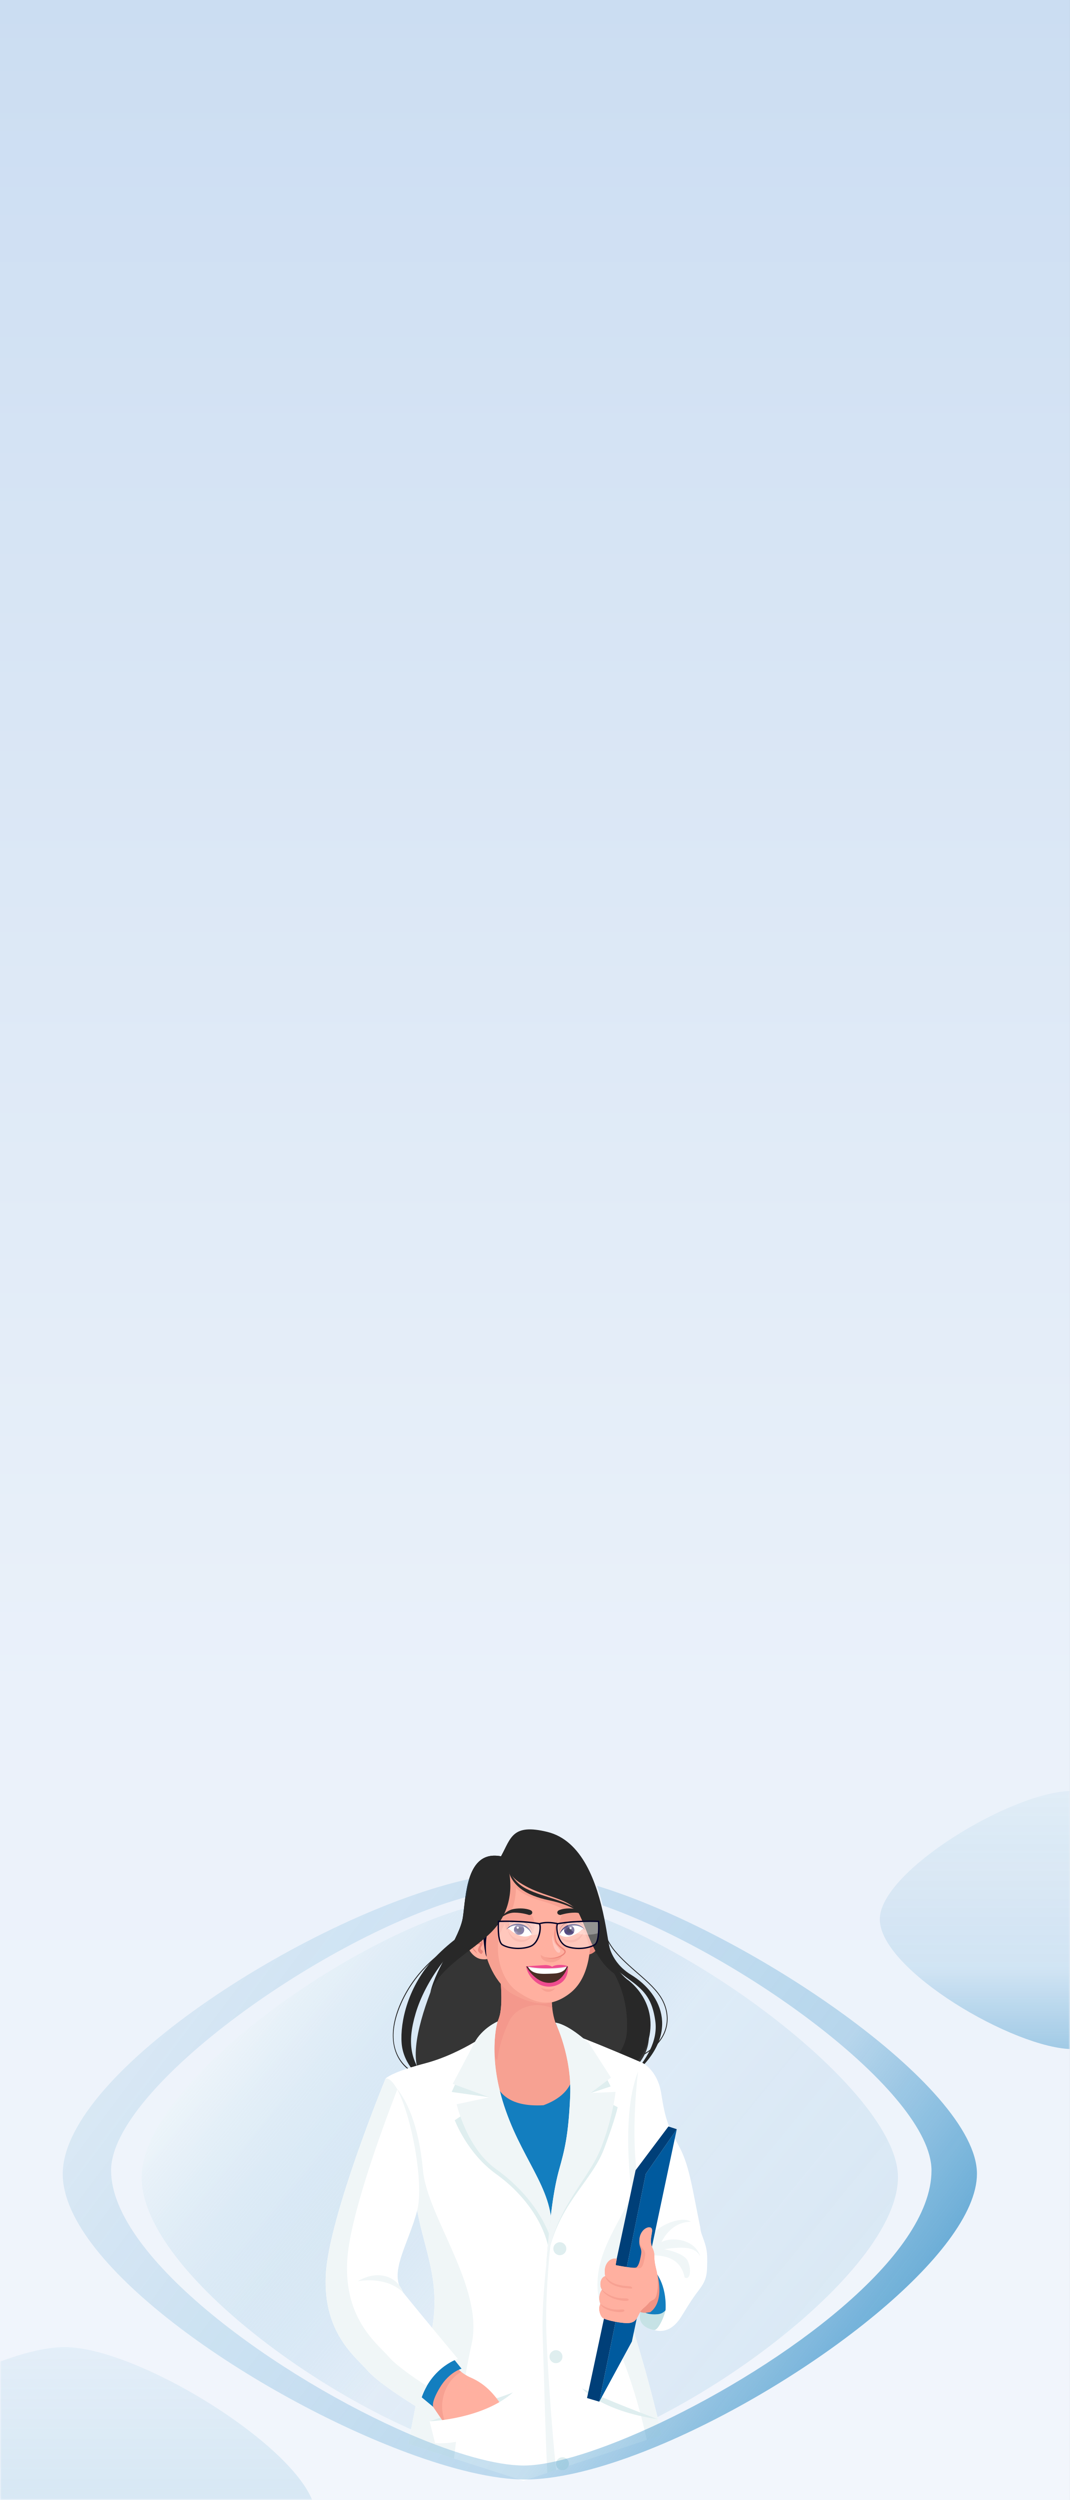 <svg width="375" height="876" viewBox="0 0 375 876" fill="none" xmlns="http://www.w3.org/2000/svg">
<rect x="0" y="0" width="375" height="876" fill="#808080" stroke="none"/>
<path d="M374.99 876L374.99 0L0 0L0 876H374.99Z" fill="url(#paint0_linear_3244_1898)"/>
<mask id="mask0_3244_1898" style="mask-type:alpha" maskUnits="userSpaceOnUse" x="0" y="569" width="375" height="307">
<rect x="0.01" y="569.987" width="374.99" height="305.993" fill="white"/>
</mask>
<g mask="url(#mask0_3244_1898)">
<mask id="mask1_3244_1898" style="mask-type:luminance" maskUnits="userSpaceOnUse" x="0" y="53" width="375" height="823">
<path d="M375 53.741H0.01V875.999H375V53.741Z" fill="white"/>
</mask>
<g mask="url(#mask1_3244_1898)">
<path d="M183 861.779C142.958 861.779 49.64 801.613 49.64 762.95C49.64 726.353 141.494 665.389 182.296 665.389C223.098 665.389 314.707 729.535 314.707 762.875C314.707 799.773 224.008 861.779 183 861.779Z" fill="url(#paint1_linear_3244_1898)"/>
<path d="M213.317 680.924C213.317 680.924 213.946 687.55 221.127 691.934C232.466 698.851 238.623 713.447 221.155 727.695C226.468 721.792 230.701 715.259 229.64 707.994C228.58 700.729 226.083 697.744 221.202 694.13C216.321 690.516 212.106 687.794 213.308 680.924H213.317Z" fill="#282828"/>
<path d="M144.31 726.007C138.715 722.618 134.764 714.471 140.414 701.771C146.131 688.94 156.531 682.867 156.644 682.81L156.794 683.073C156.69 683.129 146.365 689.165 140.696 701.893C133.684 717.644 141.813 724.13 144.479 725.744L144.319 726.007H144.31Z" fill="#282828"/>
<path d="M222.216 721.688L222.103 721.407C227.66 719.126 231.405 715.766 232.916 711.692C234.174 708.313 233.892 704.549 232.137 701.095C230.344 697.565 226.909 694.571 223.276 691.408C220.573 689.052 217.785 686.621 215.382 683.749C209.76 677.019 209.394 667.088 209.384 666.994H209.685C209.685 667.079 210.051 676.906 215.608 683.561C217.992 686.415 220.77 688.836 223.464 691.183C227.115 694.365 230.57 697.378 232.391 700.963C234.183 704.502 234.465 708.35 233.188 711.804C231.649 715.953 227.848 719.379 222.206 721.688H222.216Z" fill="#282828"/>
<path d="M219.775 693.848C219.775 693.848 228.326 698.129 227.369 714.461C226.533 728.634 204.457 736.669 186.764 737.607C169.08 738.546 156.84 732.914 149.773 729.141C142.695 725.368 146.009 710.856 150.843 698.129C155.676 685.391 169.362 664.76 169.362 664.76C169.362 664.76 205.733 661.222 206.991 662.17C208.249 663.108 210.323 689.212 219.775 693.848Z" fill="#353535"/>
<path d="M219.794 693.576C209.872 685.654 208.249 663.108 206.991 662.17C206.662 661.926 203.968 661.982 200.148 662.198C201.491 668.168 203.987 682.519 211.59 686.255C211.59 686.255 220.657 695.576 219.7 711.898C218.864 726.072 196.788 734.106 179.095 735.045C170.779 735.486 163.673 734.482 157.741 732.895C164.856 735.758 174.505 738.264 186.773 737.607C204.457 736.659 224.064 728.259 227.378 714.461C230.654 700.776 219.794 693.576 219.794 693.576Z" fill="#282828"/>
<path d="M197.962 715.7V712.781C196.779 712.133 195.691 711.119 194.996 709.542C192.696 704.286 193.447 696.467 193.447 696.467L174.881 688.883C174.881 688.883 176.58 700.813 175.125 706.248C173.67 711.682 170.065 713.644 170.065 713.644C170.065 713.644 167.691 740.367 188.688 741.127C206.851 741.794 202.13 720.243 203.491 715.69H197.962V715.7Z" fill="#F7A192"/>
<path d="M193.56 703.714C193.119 699.884 193.447 696.467 193.447 696.467L174.881 688.883C174.881 688.883 176.58 700.813 175.125 706.248C173.67 711.683 170.065 713.645 170.065 713.645C170.065 713.645 171.239 717.803 174.261 721.952C174.909 717.212 176.354 712.547 178.363 708.388C180.85 703.104 187.881 701.151 193.56 703.704V703.714Z" fill="#F4988C"/>
<path d="M205.752 676.343C205.752 676.343 207.948 673.274 210.154 676.343C212.351 679.413 209.253 684.378 206.512 684.829C203.771 685.279 203.884 684.181 204.062 683.12C204.241 682.06 205.752 676.343 205.752 676.343Z" fill="#EA8A7D"/>
<path d="M169.38 677.967C169.38 677.967 166.912 674.898 164.452 677.967C161.984 681.036 165.457 686.002 168.536 686.452C171.614 686.903 171.474 685.805 171.276 684.744C171.079 683.683 169.38 677.967 169.38 677.967Z" fill="#FFB0A0"/>
<path d="M167.24 684.725C167.24 684.725 167.043 684.284 166.255 683.636C165.466 682.989 165.213 680.942 165.185 679.779C165.156 678.615 165.917 677.451 166.367 677.141C166.818 676.831 168.686 678.774 168.827 679.366C168.967 679.957 169.502 680.942 168.827 681.853C168.151 682.754 168.432 683.073 168.967 683.402C169.502 683.74 169.108 684.303 168.827 684.594C168.545 684.875 168.141 684.359 167.663 683.768C167.184 683.176 168.047 681.722 168.254 681.487C168.46 681.252 166.846 680.717 166.283 682.632C166.226 681.628 167.268 679.891 168.601 680.952C168.179 679.112 167.437 678.295 166.893 677.92C166.348 677.545 165.973 678.765 165.766 679.976C165.56 681.186 165.691 682.735 166.217 683.13C166.743 683.524 167.099 684.247 167.25 684.735L167.24 684.725Z" fill="#E8867C"/>
<path d="M199.679 657.373C199.679 657.373 206.127 662.874 206.831 673.602C207.535 684.331 205.968 693.651 199.679 698.485C193.39 703.319 187.336 702.869 179.593 698.607C173.811 695.425 169.69 686.311 169.455 679.666C169.221 673.02 168.986 663.428 174.993 657.373C181.01 651.319 194.648 653.638 199.679 657.373Z" fill="#FFB0A0"/>
<path d="M186.379 677.742C186.379 677.742 188.97 674.137 185.675 670.064C182.136 669.529 179.752 668.984 178.307 670.064C176.852 671.143 176.655 674.316 177.481 676.118C178.982 674.701 179.959 673.678 183.338 674.626C184.474 675.095 186.163 676.296 186.388 677.742H186.379Z" fill="#F7A192"/>
<path d="M196.112 677.836C196.112 677.836 195.052 674.297 197.248 670.514C199.013 669.641 201.688 669.585 201.688 669.585L205.011 676.221L196.103 677.845L196.112 677.836Z" fill="#F7A192"/>
<path d="M199.679 657.373C194.648 653.638 181.01 651.319 174.993 657.373C168.977 663.428 169.211 673.02 169.455 679.666C169.69 686.311 173.82 695.425 179.593 698.607C185.018 701.592 189.608 702.709 194.038 701.442C190.922 701.883 187.646 702.184 181.282 697.781C174.918 693.379 173.107 682.529 175.547 676.897C177.988 671.265 180.578 669.482 180.85 661.466C180.85 661.466 182.624 663.981 189.148 665.868C195.671 667.755 200.937 669.876 203.978 675.386C205.686 678.474 206.418 681.337 206.747 683.251C207.057 680.248 207.057 677 206.831 673.612C206.127 662.883 199.679 657.383 199.679 657.383V657.373Z" fill="#F7A192"/>
<path d="M196.91 685.129C196.91 685.129 197.173 686.321 194.742 687.288C192.311 688.245 189.223 686.762 189.551 684.969C190.48 685.927 194.32 686.95 196.91 685.129Z" fill="#F7A192"/>
<path d="M189.542 696.571C189.439 696.448 192.489 697.753 194.611 696.571C193.822 697.828 191.466 698.889 189.542 696.571Z" fill="#F7A192"/>
<path d="M171.642 675.029C171.642 675.029 169.634 678.249 170.516 685.626C169.868 684.753 169.183 678.117 169.38 676.897C169.577 675.677 171.642 675.029 171.642 675.029Z" fill="#040328"/>
<path d="M178.269 655.327C178.269 655.327 181.639 667.37 172.402 676.803C165.738 683.608 154.306 689.015 150.852 698.129C152.898 689.165 161.139 679.065 162.237 671.753C163.335 664.441 163.335 648.09 175.603 650.446C179.057 643.998 179.536 638.901 191.804 641.895C204.062 644.88 209.215 659.617 211.797 672.298C214.106 683.702 213.655 689.906 219.784 693.839C209.093 690.066 207.047 679.065 203.124 670.89C199.191 662.714 181.901 663.972 178.288 655.327H178.269Z" fill="#282828"/>
<path d="M176.373 652.502C176.373 652.502 179.987 665.943 170.751 675.376C164.086 682.181 154.306 689.015 150.842 698.138C152.889 689.174 161.13 679.075 162.228 671.763C163.326 664.451 163.326 648.1 175.594 650.456C179.048 644.007 179.527 642.506 191.795 645.49C204.053 648.475 206.972 660.79 209.553 673.48C211.862 684.885 213.646 689.916 219.775 693.849C209.084 690.075 207.038 679.075 203.114 670.899C199.182 662.724 182.164 665.671 176.373 652.502Z" fill="#282828"/>
<path d="M177.725 651.216C177.725 651.216 177.499 658.19 184.314 661.748C191.128 665.305 201.05 665.99 205.152 671.819C202.768 669.585 199.595 667.37 192.311 665.831C185.027 664.291 177.377 660.781 177.725 651.207V651.216Z" fill="#282828"/>
<path d="M176.411 657.289C176.411 657.289 178.026 668.299 168.029 675.067C158.033 681.834 149.04 694.262 145.708 705.365C142.376 716.479 144.394 722.233 148.74 728.09C147.529 728.794 141.362 723.547 140.762 715.972C140.151 708.397 143.089 695.773 152.279 686.077C164.322 673.377 176.121 672.241 176.421 657.289H176.411Z" fill="#282828"/>
<path d="M196.112 677.836C196.112 677.836 196.638 675.433 199.538 674.635C202.439 673.846 204.588 675.827 204.588 675.827C203.593 676.015 203.171 677.329 200.346 678.314C197.52 679.3 196.103 677.836 196.103 677.836H196.112Z" fill="white"/>
<mask id="mask2_3244_1898" style="mask-type:luminance" maskUnits="userSpaceOnUse" x="196" y="674" width="9" height="5">
<path d="M196.112 677.836C196.112 677.836 196.638 675.433 199.538 674.635C202.439 673.846 204.588 675.827 204.588 675.827C203.593 676.015 203.171 677.329 200.346 678.314C197.52 679.3 196.103 677.836 196.103 677.836H196.112Z" fill="white"/>
</mask>
<g mask="url(#mask2_3244_1898)">
<path d="M201.068 675.423C201.575 676.287 201.284 677.395 200.421 677.901C199.557 678.408 198.449 678.117 197.943 677.254C197.436 676.39 197.727 675.283 198.59 674.776C199.454 674.269 200.561 674.56 201.068 675.423Z" fill="#0E004D"/>
<path d="M200.252 675.902C200.496 676.315 200.355 676.85 199.942 677.094C199.529 677.338 198.994 677.197 198.75 676.784C198.506 676.371 198.647 675.836 199.06 675.592C199.473 675.348 200.008 675.489 200.252 675.902Z" fill="#05002D"/>
<path d="M200.299 675.433C200.402 675.611 200.346 675.846 200.167 675.958C199.989 676.062 199.754 676.005 199.642 675.827C199.538 675.649 199.595 675.414 199.773 675.301C199.951 675.198 200.186 675.254 200.299 675.433Z" fill="white"/>
</g>
<path d="M196.112 677.836C196.309 676.944 196.816 676.099 197.52 675.47C198.215 674.823 199.135 674.428 200.064 674.259C200.993 674.09 201.979 674.156 202.87 674.494C203.753 674.832 204.532 675.442 205.02 676.221C204.372 675.574 203.565 675.142 202.739 674.898C201.904 674.672 201.021 674.635 200.158 674.794C199.304 674.945 198.487 675.264 197.792 675.799C197.098 676.324 196.516 677.019 196.112 677.845V677.836Z" fill="#0A0751"/>
<path d="M195.934 676.897C196.046 675.987 196.525 675.123 197.201 674.485C197.886 673.837 198.787 673.462 199.688 673.274C200.599 673.095 201.566 673.124 202.457 673.415C203.33 673.724 204.156 674.241 204.673 675.01C204.382 674.654 204.016 674.381 203.631 674.156C203.246 673.922 202.833 673.743 202.401 673.621C201.969 673.508 201.528 673.433 201.078 673.415C200.637 673.415 200.186 673.443 199.745 673.546C199.304 673.621 198.881 673.762 198.468 673.931C198.065 674.119 197.68 674.353 197.342 674.635C196.666 675.217 196.15 676.005 195.934 676.888V676.897Z" fill="#AD625A"/>
<path d="M186.379 677.742C186.379 677.742 185.853 675.339 182.953 674.541C180.052 673.753 177.903 675.733 177.903 675.733C178.898 675.921 179.32 677.235 182.146 678.22C184.971 679.206 186.388 677.742 186.388 677.742H186.379Z" fill="white"/>
<mask id="mask3_3244_1898" style="mask-type:luminance" maskUnits="userSpaceOnUse" x="177" y="674" width="10" height="5">
<path d="M186.379 677.742C186.379 677.742 185.853 675.339 182.953 674.541C180.052 673.753 177.903 675.733 177.903 675.733C178.898 675.921 179.32 677.235 182.146 678.22C184.971 679.206 186.388 677.742 186.388 677.742H186.379Z" fill="white"/>
</mask>
<g mask="url(#mask3_3244_1898)">
<path d="M180.362 675.254C179.855 676.118 180.146 677.226 181.01 677.732C181.873 678.239 182.981 677.948 183.488 677.085C183.995 676.221 183.704 675.114 182.84 674.607C181.977 674.1 180.869 674.391 180.362 675.254Z" fill="#0E004D"/>
<path d="M181.169 675.733C180.925 676.146 181.066 676.681 181.479 676.925C181.892 677.169 182.427 677.028 182.671 676.615C182.915 676.202 182.775 675.667 182.362 675.423C181.949 675.179 181.413 675.32 181.169 675.733Z" fill="#05002D"/>
<path d="M181.123 675.264C181.019 675.442 181.076 675.677 181.254 675.789C181.432 675.893 181.667 675.836 181.78 675.658C181.883 675.48 181.826 675.245 181.648 675.132C181.47 675.029 181.235 675.085 181.123 675.264Z" fill="white"/>
</g>
<path d="M186.379 677.742C186.182 676.85 185.675 676.005 184.971 675.376C184.276 674.729 183.356 674.334 182.427 674.166C181.498 673.997 180.512 674.062 179.621 674.4C178.738 674.738 177.959 675.348 177.471 676.127C178.119 675.48 178.926 675.048 179.752 674.804C180.587 674.579 181.47 674.541 182.333 674.701C183.188 674.851 184.004 675.17 184.699 675.705C185.393 676.231 185.975 676.925 186.379 677.751V677.742Z" fill="#0A0751"/>
<path d="M177.94 675.911C177.94 675.911 177.95 677.404 179.442 679.131C180.935 680.858 184.999 681.234 186.416 678.127C184.849 679.657 183.3 680.173 180.888 679.225C178.475 678.277 177.931 675.902 177.931 675.902L177.94 675.911Z" fill="#F7A192"/>
<path d="M196.112 678.042C196.112 678.042 196.647 680.83 200.308 680.623C203.978 680.417 204.86 676.184 204.86 676.184C204.86 676.184 203.481 679.563 200.308 679.797C197.135 680.032 196.112 678.042 196.112 678.042Z" fill="#F7A192"/>
<path d="M186.548 676.803C186.435 675.893 185.957 675.029 185.281 674.391C184.595 673.743 183.694 673.368 182.793 673.18C181.883 673.002 180.916 673.03 180.024 673.321C179.151 673.631 178.325 674.147 177.809 674.916C178.1 674.56 178.466 674.288 178.851 674.062C179.236 673.828 179.649 673.649 180.081 673.527C180.512 673.415 180.954 673.34 181.404 673.321C181.845 673.321 182.296 673.349 182.737 673.452C183.178 673.527 183.6 673.668 184.013 673.837C184.417 674.025 184.802 674.259 185.14 674.541C185.816 675.123 186.332 675.911 186.548 676.794V676.803Z" fill="#AD625A"/>
<path d="M185.431 671.012C185.431 671.012 183.131 670.186 180.306 670.186C177.481 670.186 175.153 672.307 175.153 672.307C177.743 669.163 179.517 668.853 181.676 668.731C183.835 668.609 185.647 669.087 186.201 669.482C186.754 669.876 186.754 670.937 185.431 671.012Z" fill="#282828"/>
<path d="M196.431 671.012C196.431 671.012 198.731 670.186 201.556 670.186C204.382 670.186 206.71 672.307 206.71 672.307C204.119 669.163 202.345 668.853 200.186 668.731C198.027 668.609 196.216 669.087 195.662 669.482C195.108 669.876 195.108 670.937 196.431 671.012Z" fill="#282828"/>
<path d="M193.813 677.958C193.813 677.958 193.55 679.873 194.883 681.459C194.883 681.459 195.69 682.435 196.112 682.961C196.675 683.665 196.244 684.519 195.455 684.153C195.211 684.04 194.601 683.421 194.235 682.585C193.869 681.74 193.193 679.46 193.822 677.958H193.813Z" fill="#FFC6BD"/>
<path d="M195.268 672.786C195.099 673.621 194.948 674.457 194.845 675.301C194.733 676.137 194.657 676.981 194.667 677.826C194.676 678.662 194.733 679.506 195.07 680.239C195.39 680.98 195.981 681.562 196.638 682.069C196.966 682.332 197.314 682.566 197.652 682.857C197.821 683.008 197.99 683.167 198.121 683.392C198.187 683.505 198.234 683.618 198.271 683.768C198.299 683.928 198.271 684.068 198.215 684.2C197.99 684.678 197.624 684.951 197.257 685.204C196.891 685.448 196.488 685.636 196.075 685.786C195.258 686.086 194.395 686.255 193.531 686.274C192.667 686.274 191.795 686.133 191.025 685.777C191.841 686.03 192.686 686.124 193.522 686.049C194.357 685.993 195.183 685.786 195.943 685.458C196.328 685.289 196.694 685.101 197.023 684.866C197.351 684.641 197.671 684.35 197.793 684.05C197.915 683.815 197.642 683.477 197.342 683.224C197.042 682.961 196.675 682.726 196.338 682.454C195.652 681.928 194.995 681.271 194.648 680.426C194.301 679.582 194.254 678.69 194.291 677.836C194.376 676.109 194.733 674.428 195.249 672.805L195.268 672.786Z" fill="#ED857A"/>
<path d="M199.023 688.986C199.023 688.986 193.24 690.207 184.37 688.986C187.008 694.008 189.645 694.768 192.18 695.172C194.714 695.576 199.173 693.548 199.023 688.986Z" fill="#4B2E26"/>
<path d="M198.581 689.061C198.337 689.859 197.436 691.38 194.038 691.53C189.561 691.727 186.426 691.943 185.027 689.061C192.123 689.953 197.117 689.296 198.581 689.061Z" fill="white"/>
<path d="M198.318 689.643C198.44 689.437 198.525 689.24 198.572 689.071C197.107 689.315 192.104 689.972 185.018 689.071C185.121 689.277 185.234 689.465 185.346 689.643C191.907 690.432 196.619 689.906 198.318 689.643Z" fill="#F2F2F2"/>
<path d="M184.37 688.986C184.37 688.986 190.134 688.611 191.035 688.564C191.926 688.517 193.212 688.799 193.484 689.183C194.423 688.348 197.446 688.254 199.023 688.986C196.685 689.719 189.27 690.197 184.37 688.986Z" fill="#EF4D8F"/>
<path d="M184.37 688.986C184.37 688.986 184.661 692.121 187.89 694.599C191.119 697.078 195.305 696.242 197.371 694.177C199.436 692.112 199.023 688.986 199.023 688.986C199.023 688.986 197.333 694.872 192.367 694.787C187.402 694.703 184.37 688.986 184.37 688.986Z" fill="#EF4D8F"/>
<path opacity="0.29" d="M174.693 673.246C174.693 673.246 182.652 672.898 189.007 674.062C189.796 674.7 189.251 680.877 185.675 682.088C182.099 683.298 177.894 682.604 176.044 681.421C174.195 680.239 174.693 673.246 174.693 673.246Z" fill="white"/>
<path opacity="0.29" d="M189.035 677.61C189.448 675.93 189.373 674.372 188.998 674.062C185.375 673.396 181.226 673.227 178.325 673.199C178.485 674.813 178.842 676.362 179.63 676.869C181.442 678.023 185.506 678.709 189.026 677.601L189.035 677.61Z" fill="white"/>
<path d="M183.338 673.593C183.244 673.565 183.15 673.537 183.056 673.518C182.953 673.49 182.84 673.462 182.728 673.452C182.296 673.349 181.845 673.321 181.395 673.321C181.282 673.321 181.179 673.33 181.066 673.349C180.963 673.349 180.869 673.368 180.775 673.386C180.691 673.396 180.616 673.415 180.531 673.433C180.447 673.452 180.372 673.461 180.287 673.49C181.282 673.518 182.362 673.574 183.469 673.649C183.422 673.63 183.385 673.621 183.338 673.602V673.593ZM183.338 673.593C183.244 673.565 183.15 673.537 183.056 673.518C182.953 673.49 182.84 673.462 182.728 673.452C182.296 673.349 181.845 673.321 181.395 673.321C181.282 673.321 181.179 673.33 181.066 673.349C180.963 673.349 180.869 673.368 180.775 673.386C180.691 673.396 180.616 673.415 180.531 673.433C180.447 673.452 180.372 673.461 180.287 673.49C181.282 673.518 182.362 673.574 183.469 673.649C183.422 673.63 183.385 673.621 183.338 673.602V673.593ZM183.338 673.593C183.244 673.565 183.15 673.537 183.056 673.518C182.953 673.49 182.84 673.462 182.728 673.452C182.296 673.349 181.845 673.321 181.395 673.321C181.282 673.321 181.179 673.33 181.066 673.349C180.963 673.349 180.869 673.368 180.775 673.386C180.691 673.396 180.616 673.415 180.531 673.433C180.447 673.452 180.372 673.461 180.287 673.49C181.282 673.518 182.362 673.574 183.469 673.649C183.422 673.63 183.385 673.621 183.338 673.602V673.593ZM183.338 673.593C183.244 673.565 183.15 673.537 183.056 673.518C182.953 673.49 182.84 673.462 182.728 673.452C182.296 673.349 181.845 673.321 181.395 673.321C181.282 673.321 181.179 673.33 181.066 673.349C180.963 673.349 180.869 673.368 180.775 673.386C180.691 673.396 180.616 673.415 180.531 673.433C180.447 673.452 180.372 673.461 180.287 673.49C181.282 673.518 182.362 673.574 183.469 673.649C183.422 673.63 183.385 673.621 183.338 673.602V673.593ZM189.383 674.212C189.326 674.062 189.251 673.95 189.157 673.874L189.11 673.837H189.054C189.054 673.837 189.026 673.818 189.017 673.818C188.453 673.715 187.871 673.63 187.289 673.546C183.77 673.058 180.015 672.955 177.528 672.955C177.349 672.955 177.19 672.955 177.03 672.955C176.382 672.955 175.838 672.964 175.444 672.973C174.974 672.983 174.702 673.002 174.693 673.002H174.477L174.458 673.227C174.449 673.396 174.421 673.856 174.402 674.485C174.364 675.827 174.402 677.939 174.787 679.553C175.021 680.501 175.378 681.28 175.922 681.628C177.161 682.416 179.32 682.961 181.629 682.961C183.009 682.961 184.445 682.763 185.759 682.313C188.444 681.402 189.242 678.033 189.42 677.019C189.599 676.015 189.645 674.832 189.392 674.212H189.383ZM188.763 677.685C188.416 679 187.562 681.196 185.6 681.862C182.202 683.017 178.063 682.426 176.176 681.224C175.575 680.839 175.237 679.685 175.049 678.342C174.843 676.784 174.843 674.963 174.899 673.799C174.899 673.687 174.909 673.584 174.918 673.49C174.974 673.49 175.031 673.49 175.106 673.49C175.5 673.48 176.148 673.461 176.983 673.461C177.068 673.461 177.161 673.461 177.246 673.461C177.584 673.461 177.95 673.461 178.344 673.461C178.757 673.461 179.198 673.471 179.658 673.48C179.865 673.48 180.071 673.49 180.278 673.499C181.273 673.527 182.352 673.584 183.46 673.659C183.723 673.677 183.995 673.696 184.258 673.715C185.271 673.799 186.304 673.912 187.318 674.053C187.843 674.128 188.36 674.212 188.866 674.297C189.026 674.522 189.186 675.451 188.913 676.953C188.885 677.132 188.829 677.394 188.744 677.704L188.763 677.685ZM183.338 673.593C183.244 673.565 183.15 673.537 183.056 673.518C182.953 673.49 182.84 673.462 182.728 673.452C182.296 673.349 181.845 673.321 181.395 673.321C181.282 673.321 181.179 673.33 181.066 673.349C180.963 673.349 180.869 673.368 180.775 673.386C180.691 673.396 180.616 673.415 180.531 673.433C180.447 673.452 180.372 673.461 180.287 673.49C181.282 673.518 182.362 673.574 183.469 673.649C183.422 673.63 183.385 673.621 183.338 673.602V673.593ZM183.338 673.593C183.244 673.565 183.15 673.537 183.056 673.518C182.953 673.49 182.84 673.462 182.728 673.452C182.296 673.349 181.845 673.321 181.395 673.321C181.282 673.321 181.179 673.33 181.066 673.349C180.963 673.349 180.869 673.368 180.775 673.386C180.691 673.396 180.616 673.415 180.531 673.433C180.447 673.452 180.372 673.461 180.287 673.49C181.282 673.518 182.362 673.574 183.469 673.649C183.422 673.63 183.385 673.621 183.338 673.602V673.593ZM183.338 673.593C183.244 673.565 183.15 673.537 183.056 673.518C182.953 673.49 182.84 673.462 182.728 673.452C182.296 673.349 181.845 673.321 181.395 673.321C181.282 673.321 181.179 673.33 181.066 673.349C180.963 673.349 180.869 673.368 180.775 673.386C180.691 673.396 180.616 673.415 180.531 673.433C180.447 673.452 180.372 673.461 180.287 673.49C181.282 673.518 182.362 673.574 183.469 673.649C183.422 673.63 183.385 673.621 183.338 673.602V673.593ZM183.338 673.593C183.244 673.565 183.15 673.537 183.056 673.518C182.953 673.49 182.84 673.462 182.728 673.452C182.296 673.349 181.845 673.321 181.395 673.321C181.282 673.321 181.179 673.33 181.066 673.349C180.963 673.349 180.869 673.368 180.775 673.386C180.691 673.396 180.616 673.415 180.531 673.433C180.447 673.452 180.372 673.461 180.287 673.49C181.282 673.518 182.362 673.574 183.469 673.649C183.422 673.63 183.385 673.621 183.338 673.602V673.593Z" fill="#040328"/>
<path opacity="0.29" d="M209.779 673.246C209.779 673.246 201.819 672.898 195.465 674.062C194.676 674.7 195.22 680.877 198.797 682.088C202.373 683.298 206.578 682.604 208.427 681.421C210.276 680.239 209.779 673.246 209.779 673.246Z" fill="white"/>
<path opacity="0.29" d="M209.77 677.338C209.929 675.282 209.788 673.246 209.788 673.246C209.788 673.246 204.175 673.002 198.618 673.612C199.153 675.207 200.148 676.747 201.754 677.291C204.513 678.23 207.639 678.023 209.779 677.338H209.77Z" fill="white"/>
<path d="M210.089 675.048C210.089 674.137 210.042 673.443 210.023 673.236L210.004 673.02H209.788C209.788 673.02 209.704 673.002 209.563 673.002C209.526 673.002 209.488 673.002 209.45 673.002H209.441C208.962 672.983 208.014 672.964 206.785 672.964C205.987 672.964 205.067 672.983 204.063 673.011C203.847 673.011 203.631 673.02 203.415 673.03C203.227 673.03 203.03 673.048 202.842 673.058C202.702 673.058 202.561 673.067 202.42 673.077C201.922 673.105 201.406 673.133 200.89 673.17H200.843C200.533 673.199 200.224 673.217 199.923 673.246C198.628 673.358 197.314 673.518 196.047 673.724C195.849 673.752 195.662 673.79 195.474 673.828C195.465 673.828 195.446 673.828 195.436 673.828H195.38L195.333 673.884C195.239 673.968 195.164 674.081 195.098 674.241C194.854 674.869 194.901 676.043 195.07 677.028C195.258 678.042 196.056 681.421 198.731 682.322C200.045 682.773 201.481 682.97 202.861 682.97C203.284 682.97 203.697 682.951 204.11 682.914C205.011 682.839 205.855 682.679 206.616 682.463C206.691 682.444 206.766 682.426 206.832 682.397C206.944 682.36 207.048 682.322 207.151 682.294C207.404 682.2 207.648 682.106 207.874 682.003C208.127 681.891 208.352 681.769 208.559 681.637C209.695 680.914 210.014 678.361 210.079 676.249C210.079 676.165 210.079 676.09 210.079 676.005C210.079 675.921 210.079 675.827 210.079 675.742C210.079 675.498 210.079 675.264 210.079 675.048H210.089ZM209.516 677.413C209.375 679.131 209.037 680.745 208.296 681.224C208.108 681.346 207.892 681.459 207.667 681.571C207.423 681.684 207.151 681.787 206.86 681.881C206.747 681.928 206.616 681.966 206.494 681.994C205.808 682.2 205.029 682.341 204.203 682.426C202.495 682.585 200.59 682.454 198.872 681.872C196.441 681.046 195.699 677.901 195.53 676.953C195.258 675.461 195.427 674.522 195.577 674.297C195.699 674.269 195.821 674.25 195.943 674.231C196.6 674.119 197.267 674.025 197.952 673.94C198.196 673.912 198.44 673.884 198.684 673.856C199.867 673.724 201.04 673.64 202.167 673.574C202.364 673.574 202.561 673.555 202.758 673.546H202.777C202.852 673.546 202.917 673.546 202.983 673.546C203.208 673.537 203.424 673.527 203.64 673.518C203.847 673.518 204.053 673.499 204.26 673.49C205.198 673.461 206.062 673.452 206.813 673.452C208.146 673.452 209.122 673.48 209.544 673.49V673.508C209.572 674.072 209.601 674.86 209.591 675.705C209.591 676.259 209.563 676.85 209.507 677.423L209.516 677.413Z" fill="#040328"/>
<path d="M189.007 674.306C189.007 674.306 188.95 674.306 188.913 674.287L189.091 673.837L189.007 674.062L188.988 673.828C188.988 673.828 189.044 673.809 189.101 673.799C190.847 673.274 193.015 673.292 195.53 673.837L195.427 674.306C192.996 673.781 190.912 673.762 189.241 674.259C189.138 674.287 189.072 674.306 189.016 674.306H189.007Z" fill="#040328"/>
<path d="M194.667 708.726C194.667 708.726 211.656 729.854 190.48 737.673C165.898 739.09 173.182 716.545 173.801 709.542C170.91 711.804 169.634 714.358 167.822 718.403C166.01 722.449 169.258 737.617 173.566 747.829C177.875 758.041 186.576 782.596 192.527 784.614C198.478 786.632 200.223 767.953 203.978 755.976C207.732 744 204.579 714.292 204.579 714.292C204.579 714.292 197.633 713.222 194.657 708.726H194.667Z" fill="#137EBF"/>
<path d="M201.641 863.252L199.257 864.041C198.947 864.933 198.102 865.571 197.107 865.571C196.628 865.571 196.197 865.421 195.831 865.177L194.883 865.496L191.813 866.509L183.478 869.278L159.102 861.488L143.117 856.382C143.624 853.547 144.187 850.581 144.788 847.521C145.07 846.075 145.361 844.602 145.661 843.128C145.793 842.471 145.924 841.823 146.055 841.166C146.496 838.998 146.947 836.83 147.398 834.662C148.561 829.105 149.763 823.605 150.899 818.574C151.115 817.607 151.302 816.649 151.471 815.72C154.362 799.172 148.73 788.265 146.206 774.608C145.961 773.322 145.755 772.018 145.577 770.675C144.197 760.05 140.227 745.407 137.598 736.415C136.209 731.638 135.186 728.456 135.148 728.315C135.148 728.315 136.219 726.973 142.667 724.842C142.78 724.805 142.892 724.767 143.014 724.729C143.315 724.626 143.624 724.532 143.953 724.429C144.6 724.232 145.295 724.016 146.037 723.81C146.055 723.81 146.084 723.8 146.102 723.791C146.994 723.537 147.951 723.265 148.993 722.993C155.939 721.163 162.312 717.887 166.508 715.409C168.517 714.226 170.028 713.222 170.854 712.659C171.314 712.34 171.558 712.161 171.558 712.161C171.539 712.283 171.53 712.415 171.511 712.546C171.37 713.832 171.351 715.409 171.464 717.22C171.595 719.501 171.924 722.158 172.45 725.03C172.45 725.03 172.45 725.03 172.45 725.039C172.684 726.335 172.956 727.686 173.275 729.066C173.604 730.511 173.979 731.994 174.402 733.496C174.552 734.059 174.721 734.613 174.881 735.176C175.096 735.899 175.322 736.622 175.556 737.354C177.565 743.605 180.306 750.035 183.769 755.676C184.154 756.296 184.52 756.934 184.886 757.572C184.886 757.572 184.886 757.572 184.886 757.581C188.265 763.542 190.959 770.488 192.949 777.105C193.043 777.396 193.137 777.696 193.221 777.987V778.006C193.278 778.194 193.334 778.382 193.39 778.569C193.493 778.926 193.587 779.264 193.681 779.611C193.916 780.456 194.141 781.291 194.348 782.108C194.366 782.174 194.385 782.239 194.404 782.305C194.573 782.962 194.732 783.619 194.883 784.267C195.014 784.821 195.145 785.365 195.258 785.9C195.596 787.411 195.896 788.866 196.14 790.246C196.938 794.639 197.295 798.243 197.192 800.383C196.919 806.315 202.119 846.235 201.622 863.281L201.641 863.252Z" fill="white"/>
<path d="M165.27 821.427C164.528 824.693 163.824 828.326 163.167 832.155C162.886 833.807 162.604 835.497 162.332 837.205C161.938 839.702 161.562 842.255 161.205 844.818C161.102 845.531 161.008 846.244 160.914 846.967C160.868 847.305 160.821 847.652 160.774 847.99C160.67 848.741 160.577 849.483 160.483 850.233C160.436 850.59 160.389 850.947 160.342 851.304C160.154 852.749 159.976 854.204 159.807 855.621C159.563 857.611 159.338 859.563 159.122 861.478L143.136 856.372C143.643 853.537 144.207 850.571 144.807 847.511C145.089 846.066 145.38 844.592 145.68 843.119C145.812 842.462 145.943 841.805 146.074 841.148C146.516 838.989 146.966 836.811 147.417 834.652C148.581 829.096 149.782 823.595 150.918 818.564C151.134 817.597 151.321 816.64 151.49 815.711C154.381 799.163 148.75 788.256 146.225 774.599C145.981 773.313 145.774 772.008 145.596 770.666C144.216 760.041 140.245 745.398 137.617 736.406C136.228 731.628 135.205 728.446 135.167 728.306C135.261 728.353 136.894 729.169 138.997 731.722C138.997 731.722 138.997 731.722 138.997 731.732C142.292 735.749 146.741 744.056 148.233 760.425C149.735 776.889 169.738 801.641 165.27 821.436V821.427Z" fill="#F0F6F7"/>
<path d="M145.952 841.279L144.798 847.512C144.798 847.512 147.923 846.076 150.589 848.413C153.255 850.75 160.811 850.647 164.077 849.614C167.353 848.572 179.8 838.275 179.8 838.275C179.8 838.275 176.13 840.913 170.46 840.19C164.791 839.468 153.377 832.127 153.377 832.127L145.952 841.279Z" fill="#F0F6F7"/>
<path d="M150.579 848.413C150.579 848.413 178.598 838.989 179.8 838.275C176.449 843.945 154.653 851.369 150.579 848.413Z" fill="#DFEEEF"/>
<path d="M230.579 847.699C231.039 849.595 231.489 851.444 231.911 853.218L226.693 854.955L201.65 863.252L199.266 864.041C198.956 864.933 198.112 865.571 197.117 865.571C196.638 865.571 196.206 865.421 195.84 865.177L194.892 865.496L191.823 866.509C191.175 855.105 190.678 832.691 190.19 818.564C189.936 811.421 190.471 802.514 191.485 793.184C191.485 793.184 191.485 793.165 191.485 793.156C191.691 791.241 191.917 789.307 192.17 787.374C192.283 786.454 192.405 785.534 192.527 784.614C192.583 784.229 192.63 783.835 192.686 783.45C192.771 782.868 192.846 782.286 192.93 781.704C193.052 780.869 193.174 780.043 193.296 779.208C193.325 779.001 193.362 778.795 193.4 778.588C194.751 769.671 196.394 761.008 198.055 753.771C198.112 753.508 198.177 753.245 198.234 752.982C198.318 752.626 198.393 752.278 198.478 751.931C198.571 751.537 198.665 751.152 198.75 750.758C198.834 750.363 198.919 749.969 198.994 749.575C199.078 749.19 199.144 748.805 199.21 748.421C199.21 748.402 199.21 748.383 199.21 748.364C199.266 748.045 199.322 747.726 199.379 747.407C199.463 746.919 199.538 746.421 199.604 745.933C199.651 745.642 199.688 745.361 199.726 745.07C199.839 744.206 199.942 743.343 200.026 742.479C200.092 741.822 200.148 741.165 200.195 740.508C200.214 740.217 200.233 739.926 200.252 739.644C200.28 739.306 200.299 738.978 200.308 738.64C200.364 737.636 200.402 736.641 200.421 735.655C200.421 735.599 200.421 735.552 200.421 735.505C200.439 734.763 200.449 734.031 200.449 733.299C200.449 732.877 200.449 732.464 200.449 732.051C200.449 731.741 200.449 731.431 200.43 731.122C200.43 731 200.43 730.878 200.43 730.765C200.43 730.483 200.421 730.211 200.411 729.93C200.411 729.648 200.392 729.376 200.383 729.104C200.374 728.897 200.364 728.691 200.355 728.484C200.345 728.137 200.327 727.808 200.308 727.47C200.28 726.963 200.252 726.475 200.223 725.987C200.214 725.8 200.195 725.612 200.186 725.424C200.12 724.495 200.045 723.594 199.97 722.74C199.951 722.514 199.932 722.289 199.904 722.073C199.698 719.952 199.454 718.103 199.238 716.582C199.2 716.291 199.153 716.019 199.116 715.747C199.069 715.465 199.031 715.202 198.984 714.958C198.928 714.62 198.881 714.311 198.825 714.039C198.787 713.832 198.75 713.635 198.722 713.457C198.571 712.64 198.478 712.189 198.478 712.189C198.506 712.189 198.525 712.199 198.543 712.208C198.769 712.265 199.022 712.34 199.313 712.433C199.501 712.49 199.707 712.556 199.923 712.631C201.106 713.025 202.636 713.597 204.372 714.264C204.438 714.292 204.504 714.311 204.56 714.339C204.56 714.339 204.569 714.339 204.579 714.339C204.626 714.358 204.682 714.376 204.729 714.395C204.917 714.47 205.114 714.545 205.311 714.62C208.587 715.906 212.416 717.483 215.823 718.91C216.18 719.06 216.537 719.21 216.893 719.361C216.95 719.389 216.997 719.407 217.053 719.426C218.048 719.849 218.987 720.243 219.85 720.609C220 720.675 220.15 720.74 220.301 720.797C220.976 721.088 221.605 721.36 222.168 721.595C222.234 721.623 222.3 721.651 222.356 721.679C222.797 721.867 223.192 722.036 223.539 722.186C223.858 722.317 224.121 722.439 224.346 722.533C224.768 722.711 224.994 722.815 224.994 722.815C224.994 722.815 224.994 722.833 224.994 722.862C224.994 722.89 225.003 722.946 225.013 723.002C225.031 723.106 225.05 723.237 225.078 723.415C225.088 723.491 225.106 723.566 225.116 723.65C225.116 723.716 225.135 723.791 225.144 723.866C225.144 723.913 225.153 723.96 225.163 724.016C225.163 724.016 225.163 724.035 225.163 724.044C225.163 724.119 225.181 724.194 225.191 724.27C225.2 724.363 225.219 724.457 225.228 724.561C225.257 724.748 225.285 724.964 225.313 725.18C225.332 725.302 225.341 725.424 225.36 725.555C225.369 725.659 225.388 725.753 225.397 725.856C225.407 725.95 225.416 726.044 225.425 726.137C225.482 726.654 225.548 727.226 225.604 727.855C225.604 727.949 225.623 728.043 225.632 728.146L225.66 728.39C225.66 728.475 225.67 728.559 225.679 728.644C225.679 728.644 225.679 728.728 225.688 728.756C225.698 728.897 225.716 729.047 225.726 729.197C225.745 729.385 225.754 729.582 225.773 729.779C225.801 730.174 225.839 730.577 225.867 731C225.867 731.028 225.867 731.065 225.867 731.103C225.876 731.253 225.885 731.403 225.895 731.553C225.923 732.013 225.951 732.483 225.979 732.971C225.979 732.971 225.979 732.98 225.979 732.989C225.989 733.224 226.007 733.449 226.017 733.684C226.017 733.712 226.017 733.731 226.017 733.759C226.017 733.975 226.036 734.191 226.045 734.407C226.045 734.463 226.045 734.519 226.045 734.576C226.054 734.848 226.073 735.13 226.073 735.411C226.073 735.571 226.083 735.73 226.092 735.89C226.139 737.26 226.158 738.706 226.148 740.217C226.148 740.32 226.148 740.414 226.148 740.508C226.148 740.789 226.148 741.071 226.148 741.353C226.139 742.517 226.111 743.718 226.054 744.957C226.036 745.304 226.026 745.661 226.007 746.018C225.979 746.543 225.951 747.078 225.923 747.613C225.885 748.148 225.848 748.693 225.81 749.247C225.81 749.275 225.81 749.312 225.81 749.35C225.782 749.697 225.754 750.054 225.726 750.41C225.698 750.786 225.66 751.161 225.623 751.537C225.585 751.912 225.548 752.297 225.51 752.672C225.444 753.339 225.369 754.005 225.275 754.681C225.257 754.813 225.247 754.944 225.228 755.075C225.172 755.498 225.116 755.92 225.059 756.333C225.013 756.662 224.966 756.99 224.919 757.319C224.9 757.45 224.881 757.563 224.862 757.685C224.806 758.088 224.74 758.483 224.675 758.886C224.646 759.083 224.609 759.29 224.571 759.478C224.553 759.571 224.543 759.665 224.524 759.759C224.487 759.956 224.449 760.163 224.412 760.35C224.355 760.679 224.29 761.008 224.224 761.327C224.158 761.655 224.093 761.984 224.018 762.312C223.896 762.894 223.774 763.467 223.633 764.039C223.614 764.114 223.605 764.18 223.586 764.246C223.576 764.293 223.567 764.34 223.548 764.387C223.548 764.405 223.548 764.424 223.539 764.443C223.539 764.462 223.529 764.471 223.52 764.499C223.426 764.912 223.323 765.316 223.22 765.719C222.854 767.156 222.469 768.535 222.075 769.896C221.962 770.3 221.84 770.694 221.727 771.088C221.718 771.135 221.699 771.182 221.69 771.229C221.502 771.877 221.305 772.515 221.117 773.153C220.92 773.82 220.723 774.467 220.526 775.124C220.329 775.782 220.141 776.429 219.953 777.077C219.859 777.396 219.766 777.725 219.681 778.044C219.503 778.682 219.334 779.311 219.174 779.949C219.109 780.184 219.052 780.428 218.987 780.662C218.902 781 218.818 781.338 218.742 781.676C218.658 782.014 218.583 782.352 218.508 782.699C218.433 783.047 218.358 783.384 218.292 783.722C218.114 784.595 217.963 785.478 217.823 786.379C217.785 786.595 217.757 786.81 217.729 787.026C217.729 787.055 217.729 787.092 217.719 787.12C217.682 787.411 217.644 787.702 217.607 788.003C217.56 788.35 217.522 788.706 217.494 789.063C217.466 789.392 217.438 789.72 217.41 790.058C217.381 790.434 217.353 790.818 217.335 791.203C217.316 791.588 217.297 791.973 217.288 792.358C217.278 792.752 217.269 793.137 217.269 793.54C217.269 793.7 217.269 793.86 217.269 794.019V794.057C217.269 794.319 217.269 794.573 217.288 794.836C217.288 795.108 217.306 795.371 217.316 795.643C217.335 796 217.353 796.366 217.372 796.732C217.391 796.957 217.4 797.192 217.428 797.417C217.447 797.67 217.466 797.924 217.494 798.187C217.494 798.252 217.504 798.327 217.513 798.403C217.532 798.534 217.541 798.675 217.56 798.806C217.588 799.06 217.616 799.322 217.644 799.585C217.663 799.707 217.672 799.839 217.691 799.961C217.729 800.252 217.776 800.552 217.813 800.862C217.851 801.115 217.888 801.369 217.926 801.631C217.963 801.866 218.001 802.091 218.039 802.326C218.039 802.326 218.039 802.326 218.039 802.335C218.067 802.533 218.104 802.73 218.142 802.927C218.198 803.255 218.264 803.593 218.329 803.922C218.367 804.128 218.414 804.344 218.461 804.551C218.517 804.823 218.574 805.086 218.639 805.367C218.705 805.668 218.771 805.968 218.846 806.268C219.043 807.075 219.249 807.911 219.493 808.765C219.569 809.047 219.653 809.328 219.737 809.619C219.897 810.192 220.075 810.774 220.263 811.365C220.338 811.618 220.423 811.872 220.507 812.125C220.61 812.473 220.732 812.82 220.845 813.167C220.93 813.411 221.005 813.665 221.089 813.909C221.446 814.997 221.802 816.105 222.159 817.213C222.356 817.832 222.553 818.47 222.75 819.099C222.957 819.766 223.163 820.441 223.37 821.127C223.708 822.244 224.036 823.361 224.374 824.487C224.412 824.609 224.449 824.731 224.478 824.862C224.665 825.51 224.853 826.158 225.041 826.805C225.069 826.899 225.097 826.993 225.125 827.078C225.285 827.631 225.444 828.185 225.604 828.748C225.688 829.058 225.782 829.368 225.867 829.668C226.111 830.532 226.345 831.395 226.589 832.268C226.805 833.038 227.012 833.808 227.218 834.577C227.303 834.896 227.387 835.225 227.481 835.544C227.566 835.863 227.65 836.192 227.735 836.511C227.903 837.158 228.072 837.797 228.241 838.435C228.373 838.951 228.514 839.458 228.645 839.974C228.683 840.115 228.72 840.265 228.758 840.406C228.927 841.054 229.096 841.711 229.255 842.358C229.424 843.006 229.584 843.644 229.743 844.283C229.903 844.921 230.062 845.559 230.222 846.188C230.353 846.714 230.475 847.23 230.607 847.746L230.579 847.699Z" fill="#F0F6F7"/>
<path d="M230.579 847.699C231.038 849.595 231.489 851.444 231.911 853.218L226.693 854.955L201.65 863.252L199.266 864.041C198.956 864.933 198.111 865.571 197.117 865.571C196.638 865.571 196.206 865.421 195.84 865.177L194.892 865.496C193.709 854.326 191.982 831.968 191.485 817.71C191.184 809.075 191.738 798.055 192.883 786.848C192.883 786.773 192.893 786.717 192.902 786.641C192.968 786.013 193.034 785.374 193.099 784.745C193.287 783.028 193.484 781.31 193.691 779.602C194.836 770.366 196.337 761.327 198.055 753.733C198.111 753.47 198.177 753.207 198.233 752.945C198.318 752.588 198.393 752.241 198.478 751.893C198.571 751.499 198.665 751.114 198.75 750.72C198.834 750.326 198.919 749.932 198.994 749.537C199.078 749.153 199.144 748.768 199.21 748.383C199.21 748.364 199.21 748.345 199.21 748.327C199.266 748.007 199.322 747.688 199.379 747.369C199.463 746.881 199.538 746.384 199.604 745.896C199.651 745.605 199.688 745.323 199.726 745.032C199.839 744.168 199.942 743.305 200.026 742.441C200.092 741.784 200.148 741.127 200.195 740.47C200.214 740.179 200.233 739.888 200.252 739.607C200.28 739.269 200.298 738.94 200.308 738.602C200.364 737.598 200.402 736.603 200.42 735.618C200.42 735.561 200.42 735.514 200.42 735.467C200.439 734.726 200.449 733.994 200.449 733.262C200.449 732.839 200.449 732.426 200.449 732.013C200.449 731.704 200.449 731.394 200.43 731.084C200.43 730.962 200.43 730.84 200.43 730.727C200.43 730.446 200.42 730.174 200.411 729.892C200.411 729.61 200.392 729.338 200.383 729.066C200.374 728.86 200.364 728.653 200.355 728.446C200.345 728.099 200.327 727.771 200.308 727.433C200.28 726.926 200.252 726.438 200.223 725.95C200.214 725.762 200.195 725.574 200.186 725.387C200.12 724.457 200.045 723.556 199.97 722.702C199.951 722.477 199.932 722.252 199.904 722.036C199.698 719.914 199.454 718.065 199.238 716.545C199.2 716.254 199.153 715.981 199.116 715.709C199.069 715.437 199.031 715.174 198.984 714.921C198.928 714.583 198.881 714.273 198.825 714.001C198.787 713.794 198.75 713.597 198.722 713.419C198.571 712.602 198.478 712.152 198.478 712.152C198.506 712.152 198.524 712.161 198.543 712.171C198.769 712.227 199.022 712.302 199.313 712.396C199.501 712.452 199.707 712.518 199.923 712.593C201.106 712.987 202.636 713.56 204.372 714.226C204.438 714.254 204.503 714.273 204.56 714.301C204.56 714.301 204.569 714.301 204.579 714.301C204.626 714.32 204.682 714.339 204.729 714.358C204.916 714.433 205.114 714.508 205.311 714.583C208.586 715.869 212.416 717.446 215.823 718.872C216.18 719.023 216.537 719.173 216.893 719.323C216.95 719.351 216.997 719.37 217.053 719.389C218.048 719.811 218.987 720.205 219.85 720.571C220 720.637 220.15 720.703 220.301 720.759C220.976 721.05 221.605 721.322 222.168 721.557C222.234 721.585 222.3 721.613 222.356 721.641C222.797 721.829 223.192 721.998 223.539 722.148C223.858 722.28 224.121 722.402 224.346 722.496C224.768 722.674 224.994 722.777 224.994 722.777C224.994 722.777 224.994 722.796 224.994 722.824C224.994 722.852 225.003 722.909 225.012 722.965C225.031 723.068 225.05 723.2 225.078 723.378C225.088 723.453 225.106 723.528 225.116 723.613C225.116 723.678 225.134 723.753 225.144 723.828C225.144 723.875 225.153 723.922 225.163 723.979C225.163 723.979 225.163 723.997 225.163 724.007C225.163 724.082 225.181 724.157 225.191 724.232C225.2 724.326 225.219 724.42 225.228 724.523C225.257 724.711 225.285 724.927 225.313 725.142C225.332 725.265 225.341 725.387 225.36 725.518C225.369 725.621 225.388 725.715 225.397 725.818C225.407 725.912 225.416 726.006 225.425 726.1C225.482 726.616 225.547 727.189 225.604 727.818C225.604 727.911 225.623 728.005 225.632 728.109L225.66 728.353C225.66 728.437 225.669 728.522 225.679 728.606C225.679 728.606 225.679 728.69 225.688 728.719C225.698 728.859 225.716 729.01 225.726 729.16C225.745 729.348 225.754 729.545 225.773 729.742C225.801 730.136 225.838 730.54 225.867 730.962C225.867 730.99 225.867 731.028 225.867 731.065C225.876 731.215 225.885 731.366 225.895 731.516C225.923 731.976 225.951 732.445 225.979 732.933C225.979 732.933 225.979 732.942 225.979 732.952C225.989 733.187 226.007 733.412 226.017 733.646C226.017 733.675 226.017 733.693 226.017 733.722C226.017 733.937 226.036 734.153 226.045 734.369C226.045 734.426 226.045 734.482 226.045 734.538C226.054 734.81 226.073 735.092 226.073 735.374C226.073 735.533 226.082 735.693 226.092 735.852C226.139 737.223 226.158 738.668 226.148 740.179C226.148 740.283 226.148 740.376 226.148 740.47C226.148 740.752 226.148 741.034 226.148 741.315C226.139 742.479 226.111 743.68 226.054 744.919C226.036 745.267 226.026 745.623 226.007 745.98C225.979 746.506 225.951 747.041 225.923 747.576C225.885 748.111 225.848 748.655 225.81 749.209C225.81 749.237 225.81 749.275 225.81 749.312C225.782 749.659 225.754 750.016 225.726 750.373C225.698 750.748 225.66 751.124 225.623 751.499C225.585 751.875 225.547 752.26 225.51 752.635C225.444 753.301 225.369 753.968 225.275 754.644C225.257 754.775 225.247 754.906 225.228 755.038C225.172 755.46 225.116 755.883 225.059 756.296C225.012 756.624 224.966 756.953 224.919 757.281C224.9 757.413 224.881 757.525 224.862 757.647C224.806 758.051 224.74 758.445 224.675 758.849C224.646 759.046 224.609 759.252 224.571 759.44C224.553 759.534 224.543 759.628 224.524 759.722C224.487 759.919 224.449 760.125 224.412 760.313C224.355 760.641 224.29 760.97 224.224 761.289C224.158 761.618 224.093 761.946 224.017 762.275C223.895 762.857 223.773 763.429 223.633 764.002C223.614 764.077 223.605 764.143 223.586 764.208C223.576 764.255 223.567 764.302 223.548 764.349C223.548 764.368 223.548 764.387 223.539 764.405C223.539 764.424 223.529 764.434 223.52 764.462C223.426 764.875 223.323 765.278 223.22 765.682C222.854 767.118 222.469 768.498 222.075 769.859C221.962 770.262 221.84 770.657 221.727 771.051C221.718 771.098 221.699 771.145 221.69 771.192C221.502 771.839 221.305 772.478 221.117 773.116C220.92 773.782 220.723 774.43 220.526 775.087C220.329 775.744 220.141 776.392 219.953 777.039C219.859 777.358 219.766 777.687 219.681 778.006C219.503 778.644 219.334 779.273 219.174 779.912C219.109 780.146 219.052 780.39 218.986 780.625C218.902 780.963 218.818 781.301 218.742 781.639C218.658 781.976 218.583 782.314 218.508 782.662C218.433 783.009 218.358 783.347 218.292 783.685C218.114 784.558 217.963 785.44 217.823 786.341C217.785 786.557 217.757 786.773 217.729 786.989C217.729 787.017 217.729 787.054 217.719 787.083C217.682 787.374 217.644 787.665 217.607 787.965C217.56 788.312 217.522 788.669 217.494 789.026C217.466 789.354 217.438 789.683 217.41 790.021C217.381 790.396 217.353 790.781 217.334 791.166C217.316 791.551 217.297 791.935 217.288 792.32C217.278 792.714 217.269 793.099 217.269 793.503C217.269 793.662 217.269 793.822 217.269 793.982V794.019C217.269 794.282 217.269 794.535 217.288 794.798C217.288 795.07 217.306 795.333 217.316 795.605C217.335 795.962 217.353 796.328 217.372 796.694C217.391 796.919 217.4 797.154 217.428 797.379C217.447 797.633 217.466 797.886 217.494 798.149C217.494 798.215 217.503 798.29 217.513 798.365C217.532 798.496 217.541 798.637 217.56 798.769C217.569 798.9 217.588 799.041 217.597 799.172C217.616 799.294 217.625 799.416 217.644 799.548C217.663 799.679 217.672 799.801 217.691 799.923C217.729 800.214 217.776 800.514 217.813 800.824C217.851 801.078 217.888 801.331 217.926 801.594C217.963 801.828 218.001 802.054 218.038 802.288C218.038 802.288 218.038 802.288 218.038 802.298C218.067 802.495 218.104 802.692 218.142 802.889C218.198 803.218 218.264 803.556 218.329 803.884C218.367 804.091 218.414 804.306 218.461 804.513C218.517 804.785 218.573 805.048 218.639 805.33C218.705 805.63 218.771 805.93 218.846 806.231C219.043 807.038 219.249 807.873 219.493 808.727C219.568 809.009 219.653 809.291 219.737 809.582C219.897 810.154 220.075 810.736 220.263 811.327C220.338 811.581 220.423 811.834 220.507 812.088C220.61 812.435 220.732 812.782 220.845 813.13C220.929 813.374 221.005 813.627 221.089 813.871C221.446 814.96 221.802 816.068 222.159 817.175C222.356 817.795 222.553 818.433 222.75 819.062C222.957 819.728 223.163 820.404 223.37 821.089C223.708 822.206 224.036 823.323 224.374 824.449C224.412 824.571 224.449 824.693 224.477 824.825C224.665 825.473 224.853 826.12 225.041 826.768C225.069 826.862 225.097 826.956 225.125 827.04C225.285 827.594 225.444 828.148 225.604 828.711C225.688 829.021 225.782 829.33 225.867 829.631C226.111 830.494 226.345 831.358 226.589 832.231C226.805 833 227.012 833.77 227.218 834.54C227.303 834.859 227.387 835.187 227.481 835.506C227.565 835.826 227.65 836.154 227.734 836.473C227.903 837.121 228.072 837.759 228.241 838.397C228.373 838.914 228.514 839.421 228.645 839.937C228.683 840.078 228.72 840.228 228.758 840.369C228.927 841.016 229.095 841.673 229.255 842.321C229.424 842.969 229.584 843.607 229.743 844.245C229.903 844.883 230.062 845.522 230.222 846.151C230.353 846.676 230.475 847.192 230.607 847.709L230.579 847.699Z" fill="white"/>
<path d="M198.478 787.946C198.478 789.204 197.464 790.218 196.206 790.218C194.948 790.218 193.935 789.204 193.935 787.946C193.935 786.688 194.948 785.675 196.206 785.675C197.464 785.675 198.478 786.688 198.478 787.946Z" fill="#DFEEEF"/>
<path d="M197.117 825.782C197.117 827.04 196.103 828.054 194.845 828.054C193.587 828.054 192.574 827.04 192.574 825.782C192.574 824.525 193.587 823.511 194.845 823.511C196.103 823.511 197.117 824.525 197.117 825.782Z" fill="#DFEEEF"/>
<path d="M199.388 863.299C199.388 863.562 199.341 863.806 199.266 864.041C198.956 864.933 198.112 865.571 197.117 865.571C196.638 865.571 196.206 865.421 195.84 865.177C195.239 864.773 194.845 864.078 194.845 863.299C194.845 862.041 195.868 861.028 197.117 861.028C198.365 861.028 199.388 862.051 199.388 863.299Z" fill="#DFEEEF"/>
<path d="M230.579 847.699C231.039 849.595 231.49 851.444 231.912 853.218L226.693 854.955C226.092 852.27 225.426 849.483 224.675 846.61C224.562 846.188 224.45 845.766 224.337 845.334C222.685 839.186 220.658 832.756 218.198 826.496C217.128 823.783 215.983 821.098 214.744 818.489C214.284 817.503 213.805 816.537 213.317 815.579C212.792 814.547 212.322 813.524 211.909 812.529C211.853 812.388 211.797 812.257 211.75 812.125C211.13 810.567 210.652 809.065 210.285 807.601C206.662 793.024 214.96 782.436 220.545 770.919C220.845 770.3 221.136 769.671 221.427 769.042C221.465 768.948 221.512 768.854 221.549 768.77C222.263 767.165 222.91 765.541 223.445 763.87C223.483 763.748 223.53 763.626 223.558 763.514C223.98 762.181 224.328 760.82 224.581 759.431C224.562 759.524 224.553 759.618 224.534 759.712C224.497 759.909 224.459 760.116 224.422 760.303C224.365 760.632 224.3 760.96 224.234 761.28C224.168 761.608 224.102 761.937 224.027 762.265C223.905 762.847 223.783 763.42 223.642 763.992C223.624 764.067 223.614 764.133 223.596 764.199C223.586 764.246 223.577 764.293 223.558 764.34C223.558 764.358 223.558 764.377 223.549 764.396C223.549 764.415 223.549 764.433 223.539 764.452C223.445 764.865 223.342 765.278 223.239 765.682C222.873 767.118 222.488 768.498 222.094 769.859C221.981 770.262 221.859 770.657 221.746 771.051C221.737 771.098 221.718 771.145 221.709 771.192C221.521 771.839 221.324 772.477 221.136 773.116C220.939 773.782 220.742 774.43 220.545 775.087C220.348 775.744 220.16 776.392 219.972 777.039C219.878 777.358 219.785 777.687 219.7 778.006C219.522 778.644 219.353 779.273 219.193 779.911C219.128 780.146 219.062 780.39 219.006 780.625C218.921 780.963 218.837 781.301 218.761 781.638C218.677 781.976 218.602 782.314 218.527 782.662C218.452 783 218.377 783.347 218.311 783.685C218.133 784.558 217.982 785.44 217.842 786.341C217.804 786.557 217.776 786.773 217.748 786.989C217.748 787.017 217.748 787.054 217.738 787.083C217.701 787.374 217.654 787.665 217.626 787.965C217.579 788.312 217.541 788.669 217.513 789.025C217.485 789.354 217.457 789.683 217.429 790.02C217.4 790.396 217.372 790.781 217.353 791.166C217.335 791.55 217.316 791.935 217.307 792.32C217.297 792.714 217.288 793.099 217.288 793.503C217.288 793.662 217.288 793.822 217.288 793.981V794.019C217.288 794.282 217.288 794.535 217.307 794.798C217.307 795.07 217.325 795.333 217.335 795.605C217.353 795.962 217.372 796.328 217.391 796.694C217.41 796.919 217.419 797.154 217.447 797.379C217.466 797.633 217.485 797.886 217.513 798.149C217.513 798.215 217.522 798.29 217.532 798.365C217.551 798.496 217.56 798.637 217.579 798.768C217.588 798.9 217.607 799.041 217.616 799.172C217.635 799.294 217.644 799.416 217.663 799.548C217.682 799.679 217.691 799.801 217.71 799.923C217.748 800.214 217.795 800.514 217.832 800.824C217.87 801.077 217.907 801.331 217.945 801.594C217.982 801.828 218.02 802.054 218.057 802.288C218.057 802.288 218.057 802.288 218.057 802.298C218.086 802.495 218.123 802.692 218.161 802.889C218.217 803.218 218.283 803.555 218.348 803.884C218.386 804.09 218.433 804.306 218.48 804.513C218.536 804.785 218.593 805.048 218.658 805.33C218.724 805.63 218.79 805.93 218.865 806.231C219.062 807.038 219.268 807.873 219.512 808.727C219.587 809.009 219.672 809.291 219.756 809.581C219.916 810.154 220.094 810.736 220.282 811.327C220.357 811.581 220.442 811.834 220.526 812.088C220.629 812.435 220.751 812.782 220.864 813.13C220.949 813.374 221.024 813.627 221.108 813.871C221.465 814.96 221.821 816.067 222.178 817.175C222.375 817.795 222.572 818.433 222.77 819.062C222.976 819.728 223.182 820.404 223.389 821.089C223.727 822.206 224.055 823.323 224.393 824.449C224.431 824.571 224.468 824.693 224.497 824.825C224.684 825.472 224.872 826.12 225.06 826.768C225.088 826.862 225.116 826.955 225.144 827.04C225.304 827.594 225.463 828.148 225.623 828.711C225.707 829.02 225.801 829.33 225.886 829.631C226.13 830.494 226.365 831.358 226.609 832.231C226.824 833 227.031 833.77 227.238 834.54C227.322 834.859 227.406 835.187 227.5 835.506C227.585 835.826 227.669 836.154 227.754 836.473C227.923 837.121 228.092 837.759 228.261 838.397C228.392 838.914 228.533 839.421 228.664 839.937C228.702 840.078 228.739 840.228 228.777 840.368C228.946 841.016 229.115 841.673 229.274 842.321C229.443 842.969 229.603 843.607 229.762 844.245C229.922 844.883 230.082 845.522 230.241 846.15C230.373 846.676 230.495 847.192 230.626 847.709L230.579 847.699Z" fill="#F0F6F7"/>
<path d="M203.969 836.914C203.969 836.914 210.614 844.752 230.57 847.699C215.232 842.021 203.969 836.914 203.969 836.914Z" fill="#DFEEEF"/>
<path d="M174.384 708.35C174.384 708.35 170.535 720.524 177.237 739.522C183.939 758.52 195.766 774.552 192.396 788.575C190.866 779.32 184.089 769.127 173.867 761.777C163.645 754.437 159.374 742.92 159.374 742.92L171.492 734.885L158.295 733.027C158.295 733.027 164.715 718.788 166.227 715.888C168.949 710.669 174.393 708.341 174.393 708.341L174.384 708.35Z" fill="#DFEEEF"/>
<path d="M174.384 708.35C174.384 708.35 170.535 720.524 177.237 739.522C183.939 758.52 195.39 768.948 192.988 784.267C190.115 776.11 183.939 767.306 173.726 759.956C163.505 752.616 160.05 737.335 160.05 737.335L171.492 734.885L158.67 730.192C158.67 730.192 164.715 718.788 166.227 715.888C168.949 710.669 174.393 708.341 174.393 708.341L174.384 708.35Z" fill="#F0F6F7"/>
<path d="M194.667 708.726C194.667 708.726 200.43 720.402 199.839 734.341C199.238 748.28 197.839 753.498 196.009 760.05C194.169 766.592 192.78 775.791 191.485 793.184C194.808 772.581 207.085 765.213 211.769 752.785C215.758 742.179 216.472 738.368 216.472 738.368L207.001 733.421L214.022 731.084L206.466 716.075C206.466 716.075 199.764 709.561 194.676 708.745L194.667 708.726Z" fill="#DFEEEF"/>
<path d="M194.667 708.726C194.667 708.726 200.43 720.402 199.839 734.341C199.238 748.28 197.839 753.498 196.009 760.05C194.169 766.592 192.78 775.791 191.485 793.184C194.808 772.581 206.259 764.33 210.934 751.903C214.923 741.296 215.721 732.989 215.721 732.989L206.991 733.412L214.125 727.987L206.466 716.066C206.466 716.066 199.764 709.552 194.676 708.735L194.667 708.726Z" fill="#F0F6F7"/>
<path d="M226.102 727.555C226.102 727.555 220.892 736.115 221.68 747.519C222.469 758.924 221.953 777.527 217.635 789.185C225.782 772.74 225.942 764.114 224.816 756.615C223.699 749.115 221.624 738.255 226.092 727.555H226.102Z" fill="#F0F6F7"/>
<path d="M225.05 722.758C225.05 722.758 230.475 725.311 231.752 733.618C233.029 741.925 234.014 744.957 237.75 751.659C241.495 758.36 242.331 765.334 245.409 780.446C237.637 790.452 225.041 785.665 225.041 785.665C225.041 785.665 224.937 770.018 222.75 760.435C220.573 750.851 221.849 725.63 225.041 722.758H225.05Z" fill="white"/>
<path d="M223.623 725.865C223.623 725.865 220.76 748.233 223.623 764.011C223.586 772.111 222.347 775.716 222.347 775.716C222.347 775.716 216.659 743.286 223.623 725.865Z" fill="#F0F6F7"/>
<path d="M226.383 798.759C226.383 798.759 224.309 808.737 224.243 811.853C224.177 814.97 227.838 816.819 231.33 816.443C234.831 816.068 237.027 811.882 237.741 807.517C238.463 803.152 237.356 791.494 233.873 790.302C230.391 789.101 228.945 794.46 228.833 795.211C228.72 795.962 226.383 798.759 226.383 798.759Z" fill="#C6E2E5"/>
<path d="M224.018 809.939C224.018 809.939 229.133 812.97 236.483 803.706C243.823 794.441 231.63 791.306 231.63 791.306L226.486 797.229L224.018 809.939Z" fill="#EF9384"/>
<path d="M230.25 796.469C230.25 796.469 233.263 806.231 227.903 810.183C227.265 810.314 226.214 810.398 226.214 810.398C226.214 810.398 227.641 811.159 230.569 810.896C233.507 810.633 234.559 807.648 235.253 805.255C235.948 802.861 234.455 796.206 230.25 796.469Z" fill="#137EBF"/>
<path d="M229.574 795.962C229.574 795.962 233.648 800.167 233.273 809.207C233.207 810.69 230.729 816.932 229.133 816.397C233.16 817.673 236.389 815.543 238.726 811.816C241.063 808.09 242.162 806.072 245.006 802.345C247.85 798.619 247.85 796.601 247.85 791.278C247.85 785.956 245.625 783.647 245.409 780.446C245.193 777.255 228.861 781.46 228.495 785.29C228.129 789.12 226.261 793.616 229.565 795.962H229.574Z" fill="white"/>
<path d="M227.65 790.124C228.495 790.565 238.229 788.988 239.946 798.046C241.908 799.079 242.434 795.249 241.054 792.264C239.674 789.279 232.728 788.115 232.728 788.115C240.416 787.055 243.504 787.477 245.419 790.565C243.288 784.286 234.972 783.751 231.79 785.665C235.732 777.893 242.115 778.532 242.115 778.532C239.458 776.401 231.132 779.236 228.27 783.46C225.407 787.683 227.65 790.115 227.65 790.115V790.124Z" fill="#F0F6F7"/>
<path d="M221.455 820.47L210.023 841.551L226.327 761.721L237.187 746.074L221.455 820.47Z" fill="#005A9E"/>
<path d="M205.733 840.275L222.76 760.444L234.259 745.116L237.187 746.074L226.327 761.721L210.023 841.551L205.733 840.275Z" fill="#003F78"/>
<path d="M230.1 804.082C230.1 804.082 231.246 800.167 229.969 795.164C228.693 790.161 229.941 790.452 228.617 787.58C227.285 784.708 229.096 781.883 228.355 780.822C227.613 779.761 224.628 780.981 224.149 784.285C223.671 787.59 225.107 787.477 224.684 789.927C224.262 792.377 223.83 793.813 223.089 794.451C222.347 795.089 215.767 793.7 215.767 793.7L216.152 791.476C216.152 791.476 214.2 790.941 212.82 792.912C211.44 794.883 212.125 797.539 212.125 797.539C210.051 798.234 210.154 801.369 211.008 802.279C209.253 804.673 210.436 807.282 210.436 807.282C209.572 808.775 210.211 811.225 211.168 812.126C212.125 813.027 218.724 814.36 220.855 813.937C222.985 813.515 223.248 812.126 224.159 810.474C225.06 808.822 225.914 808.719 227.303 807.067C228.683 805.415 229.481 806.372 230.129 804.082H230.1Z" fill="#F7A192"/>
<path d="M230.1 804.082C230.1 804.082 231.246 800.167 229.969 795.164C228.693 790.161 229.941 790.452 228.617 787.58C227.285 784.708 229.096 781.883 228.355 780.822C227.613 779.761 224.628 780.981 224.149 784.285C223.671 787.59 226.524 787.89 226.102 790.34C225.679 792.79 225.37 794.01 224.628 794.648C223.887 795.287 215.758 793.7 215.758 793.7L216.143 791.476C216.143 791.476 214.19 790.941 212.811 792.912C211.431 794.883 212.116 797.539 212.116 797.539C210.042 798.234 210.145 801.369 210.999 802.279C209.244 804.673 210.426 807.282 210.426 807.282C209.563 808.775 210.201 811.225 211.159 812.126C212.116 813.027 218.715 814.36 220.845 813.937C222.976 813.515 223.239 812.126 224.149 810.474C225.051 808.822 225.905 808.719 227.294 807.067C228.674 805.415 229.472 806.372 230.119 804.082H230.1Z" fill="#FFB0A0"/>
<path d="M212.116 797.539C212.116 797.539 213.289 799.641 216.321 800.477C219.353 801.312 221.052 800.834 221.455 801.472C221.868 802.11 221.268 801.913 219.231 801.753C217.194 801.594 212.82 800.665 212.116 797.539Z" fill="#F7A192"/>
<path d="M210.999 802.27C210.999 802.27 212.247 803.828 215.12 804.785C217.992 805.743 219.991 804.945 220.31 805.743C220.629 806.54 217.757 806.306 215.401 805.545C213.045 804.785 210.867 802.908 210.999 802.27Z" fill="#F7A192"/>
<path d="M210.426 807.272C210.426 807.272 211.647 808.455 214.2 809.056C216.753 809.657 218.395 808.896 218.752 809.413C219.109 809.929 218.311 810.408 215.72 810.051C213.13 809.694 210.764 808.568 210.426 807.272Z" fill="#F7A192"/>
<path d="M156.484 824.947C156.484 824.947 159.356 830.691 164.95 833.094C170.535 835.488 174.055 839.796 176.927 844.752C179.8 849.699 157.45 851.614 157.45 851.614L147.867 837.562L156.493 824.947H156.484Z" fill="#FFB0A0"/>
<path d="M161.628 831.095C158.22 828.42 156.484 824.947 156.484 824.947L147.858 837.562L157.441 851.614C157.441 851.614 157.46 851.614 157.497 851.614C157.084 850.835 156.69 850.037 156.324 849.22C153.255 843.081 155.498 834.587 161.628 831.104V831.095Z" fill="#F7A192"/>
<path d="M158.671 826.167L161.759 829.997C161.759 829.997 157.497 831.076 154.203 836.539C150.908 842.002 151.847 843.382 151.847 843.382L147.445 839.731C147.445 839.731 146.196 829.49 158.671 826.158V826.167Z" fill="#137EBF"/>
<path d="M135.148 728.296C135.148 728.296 115.128 776.861 114.17 797.229C113.213 817.597 124.711 825.904 128.86 830.691C133.008 835.478 146.741 843.785 146.741 843.785C149.509 829.95 160.473 826.542 160.473 826.542C160.473 826.542 146.74 810.088 141.315 803.302C135.89 796.525 143.108 786.51 146.205 774.589C149.303 762.669 141.437 727.761 135.148 728.296Z" fill="white"/>
<path d="M125.462 799.294C125.19 799.454 135.046 797.201 141.325 803.302C139.373 797.914 132.812 795.033 125.462 799.294Z" fill="#F0F6F7"/>
<path d="M136.36 825.942C132.211 821.155 120.713 812.848 121.67 792.48C122.374 777.443 133.469 747.041 139.232 732.154C137.881 729.657 136.482 728.184 135.158 728.296C135.158 728.296 115.137 776.861 114.18 797.229C113.222 817.597 124.721 825.904 128.869 830.691C133.018 835.478 146.751 843.785 146.751 843.785C147.361 840.735 148.365 838.191 149.567 836.079C145.183 833.225 138.932 828.908 136.36 825.942Z" fill="#F0F6F7"/>
<path d="M150.579 848.413C150.579 848.413 169.09 847.784 179.8 838.275C182.672 844.743 182.832 846.498 182.832 846.498C182.832 846.498 165.748 857.039 152.494 856.081C151.696 853.05 150.579 848.422 150.579 848.422V848.413Z" fill="white"/>
<path d="M209.262 660.809C210.041 663.061 210.708 665.38 211.271 667.68C259.488 684.556 326.459 733.205 326.459 760.529C326.459 790.856 274.684 828.485 231.414 848.957C211.9 858.184 194.122 863.919 183.6 863.919C173.923 863.919 159.769 859.864 144.056 853.153C98.167 833.545 38.93 791.194 38.93 760.529C38.93 731.459 114.79 677.854 163.476 664.695C163.758 662.592 164.143 660.386 164.743 658.331C110.528 670.139 21.988 725.724 21.988 761.768C21.988 793.991 90.179 840.002 142.92 859.507C158.727 865.355 173.144 868.818 183.919 868.818C197.229 868.818 214.669 863.909 233.094 855.987C283.958 834.136 342.388 789.373 342.388 761.683C342.388 731.225 262.464 677.038 209.272 660.809H209.262Z" fill="url(#paint2_linear_3244_1898)"/>
<path opacity="0.6" d="M23.086 940.727C-3.496 940.727 -65.445 904.486 -65.445 881.199C-65.445 859.15 -4.463 822.431 22.617 822.431C49.696 822.431 110.519 861.075 110.519 881.152C110.519 903.379 50.306 940.727 23.086 940.727Z" fill="url(#paint3_linear_3244_1898)"/>
<path opacity="0.5" d="M376.028 718.009C355.707 718.009 308.344 690.301 308.344 672.495C308.344 655.637 354.965 627.563 375.671 627.563C396.377 627.563 442.877 657.101 442.877 672.457C442.877 689.446 396.847 718.009 376.028 718.009Z" fill="url(#paint4_linear_3244_1898)"/>
</g>
</g>
<defs>
<linearGradient id="paint0_linear_3244_1898" x1="187.495" y1="-0.01" x2="187.495" y2="875.99" gradientUnits="userSpaceOnUse">
<stop stop-color="#CBDDF2"/>
<stop offset="0.21" stop-color="#D6E4F4"/>
<stop offset="0.68" stop-color="#EAF1FA"/>
<stop offset="1" stop-color="#F2F6FC"/>
</linearGradient>
<linearGradient id="paint1_linear_3244_1898" x1="81.074" y1="681.468" x2="274.967" y2="840.302" gradientUnits="userSpaceOnUse">
<stop stop-color="white" stop-opacity="0.7"/>
<stop offset="0.55" stop-color="#7BB6DB" stop-opacity="0.13"/>
<stop offset="1" stop-color="#137EBF" stop-opacity="0.1"/>
</linearGradient>
<linearGradient id="paint2_linear_3244_1898" x1="307.471" y1="856.372" x2="74.372" y2="682.407" gradientUnits="userSpaceOnUse">
<stop stop-color="#137EBF" stop-opacity="0.7"/>
<stop offset="0.32" stop-color="#137EBF" stop-opacity="0.25"/>
<stop offset="1" stop-color="#137EBF" stop-opacity="0.1"/>
</linearGradient>
<linearGradient id="paint3_linear_3244_1898" x1="22.542" y1="940.727" x2="22.542" y2="822.422" gradientUnits="userSpaceOnUse">
<stop stop-color="#137EBF" stop-opacity="0.7"/>
<stop offset="0.32" stop-color="#137EBF" stop-opacity="0.25"/>
<stop offset="1" stop-color="#137EBF" stop-opacity="0.1"/>
</linearGradient>
<linearGradient id="paint4_linear_3244_1898" x1="375.605" y1="718.009" x2="375.605" y2="627.553" gradientUnits="userSpaceOnUse">
<stop stop-color="#137EBF" stop-opacity="0.7"/>
<stop offset="0.32" stop-color="#137EBF" stop-opacity="0.25"/>
<stop offset="1" stop-color="#137EBF" stop-opacity="0.1"/>
</linearGradient>
</defs>
</svg>

